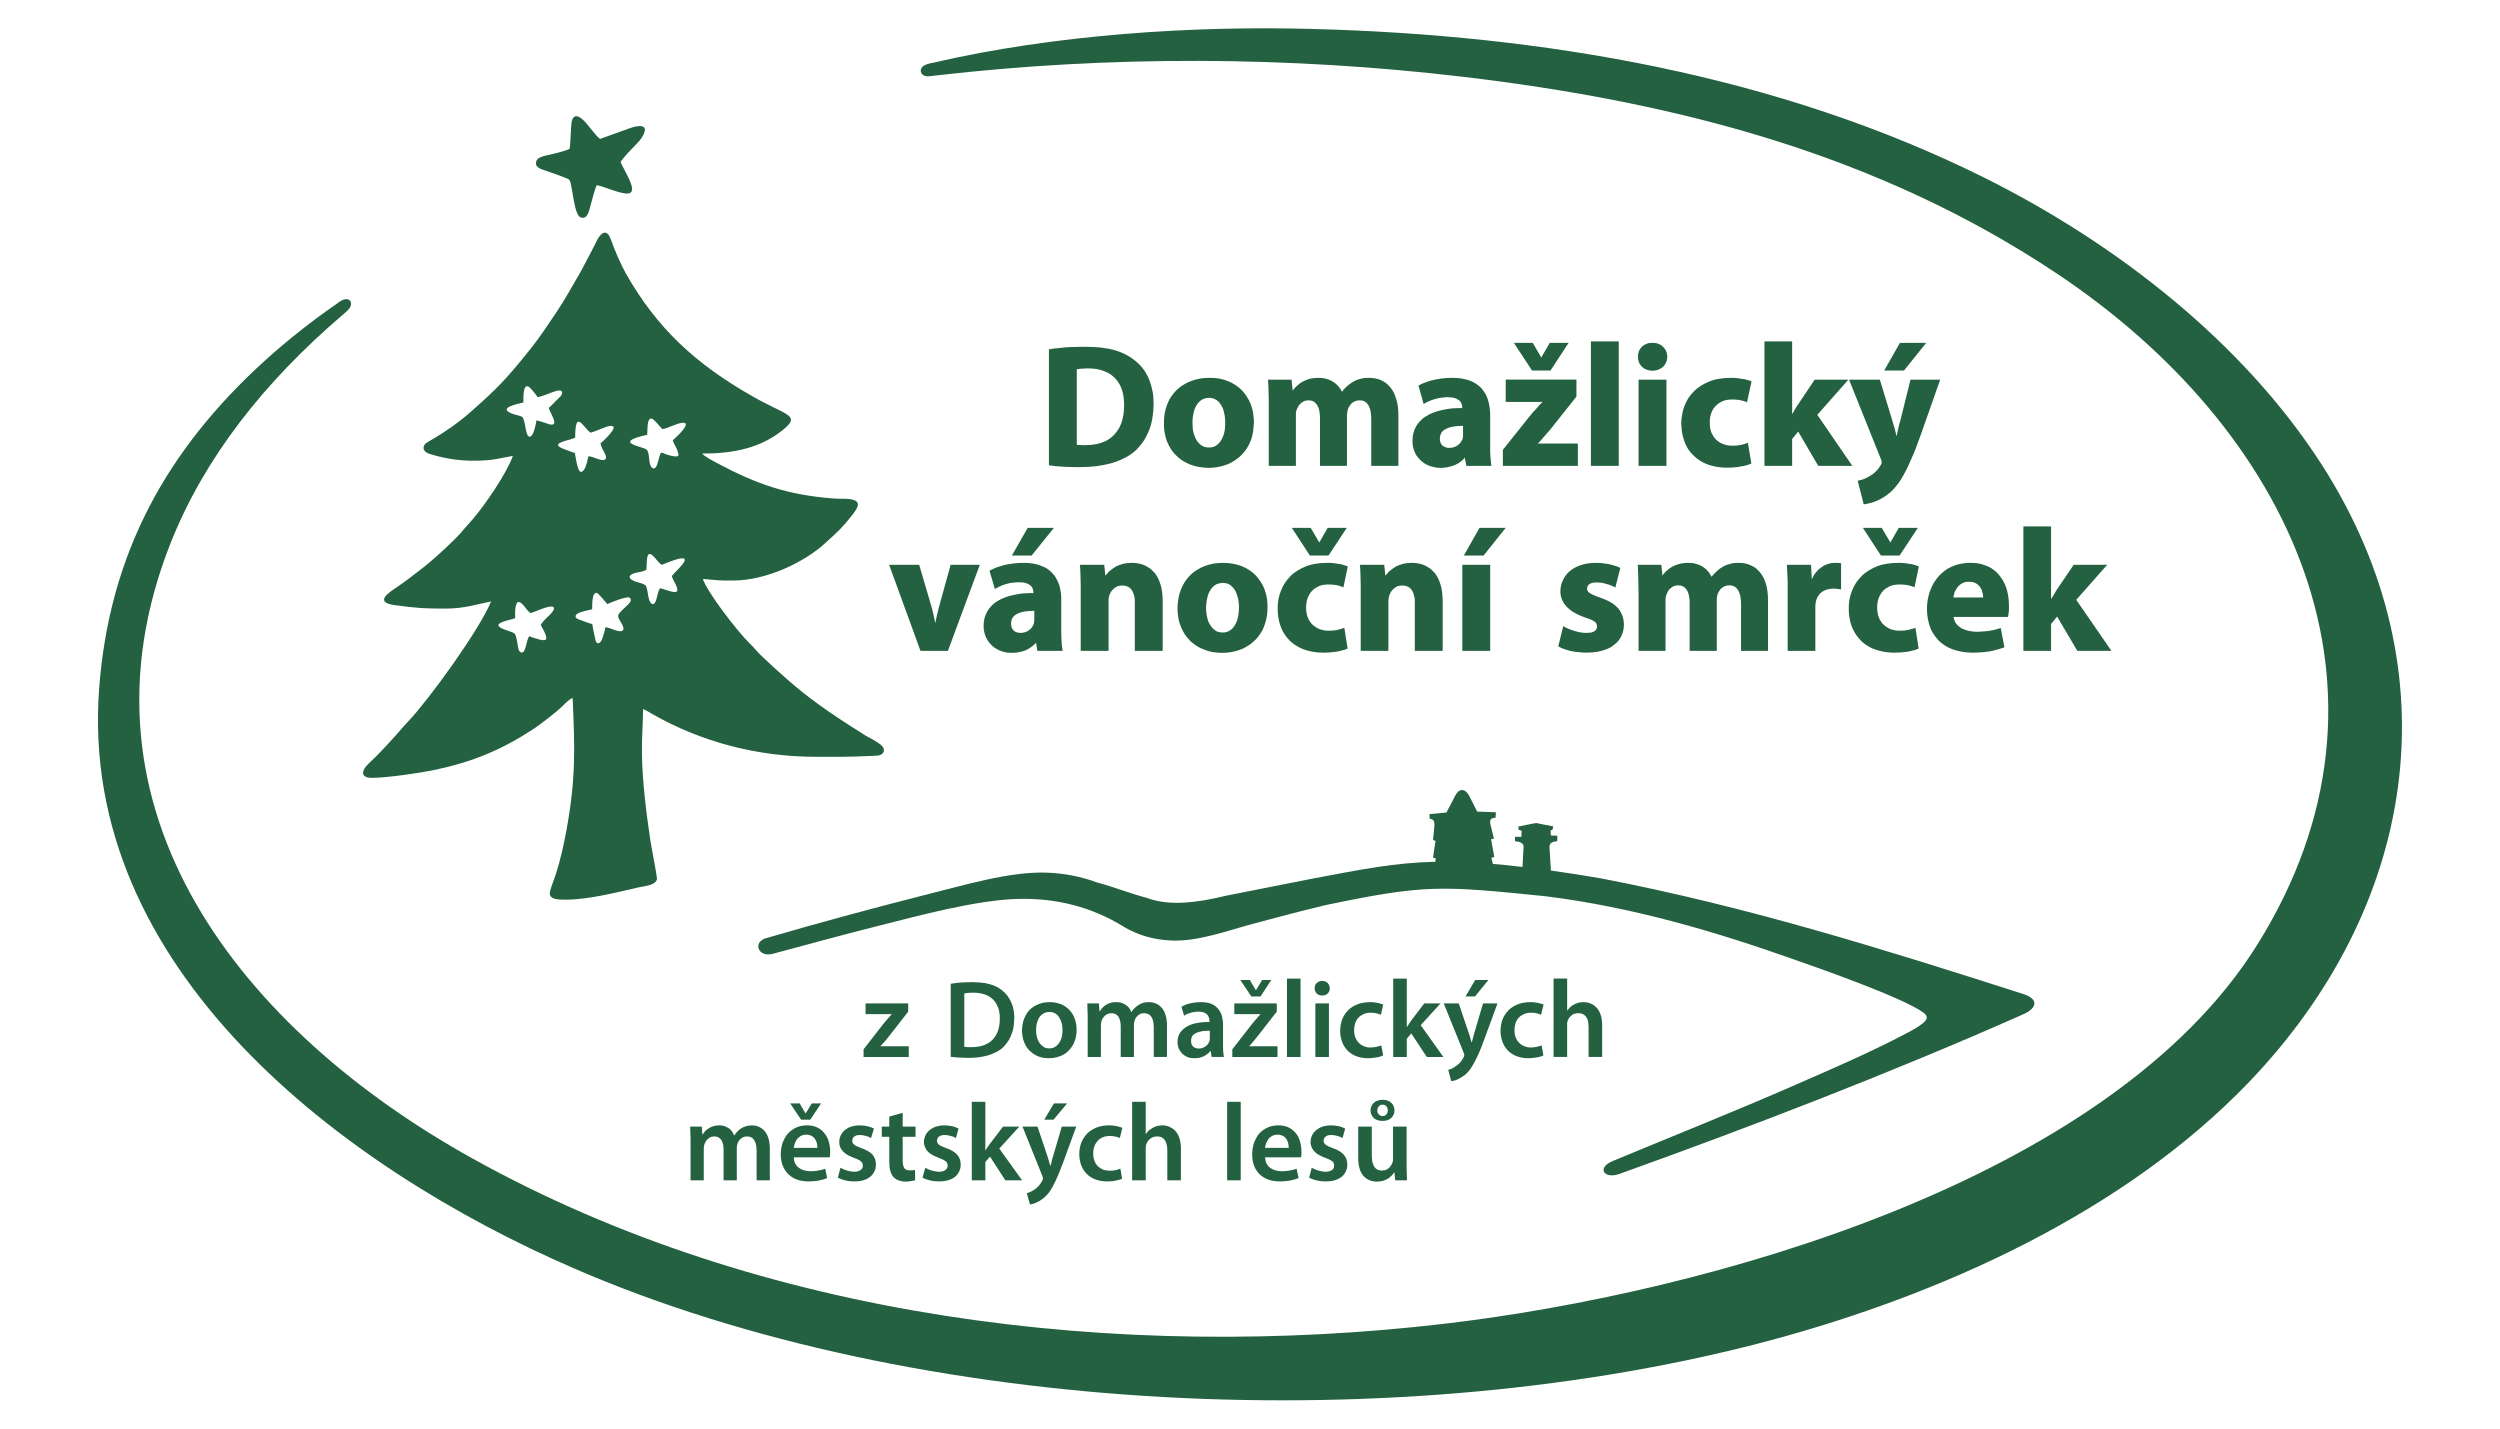 <?xml version="1.0" encoding="UTF-8"?> <!-- Creator: CorelDRAW X8 --> <svg xmlns="http://www.w3.org/2000/svg" xmlns:xlink="http://www.w3.org/1999/xlink" xml:space="preserve" width="140mm" height="80mm" version="1.1" style="shape-rendering:geometricPrecision; text-rendering:geometricPrecision; image-rendering:optimizeQuality; fill-rule:evenodd; clip-rule:evenodd" viewBox="0 0 14000 8000"> <defs> <style type="text/css"> <![CDATA[ .fil1 {fill:#236140} .fil0 {fill:#236140;fill-rule:nonzero} ]]> </style> </defs> <g id="Vrstva_x0020_1">  <g id="_2894938720640"> <path class="fil0" d="M6340 6610l76 0 0 -181c0,-4 1,-8 1,-12 0,-3 1,-7 3,-10 2,-8 7,-15 12,-22 6,-6 12,-11 20,-15 8,-4 17,-6 27,-6 14,0 25,3 34,10 8,7 14,16 18,27 4,12 6,25 6,40l0 169 76 0 0 -177c0,-24 -3,-45 -9,-62 -6,-16 -14,-30 -24,-40 -10,-10 -22,-17 -34,-22 -12,-5 -25,-7 -38,-7 -10,0 -19,1 -28,4 -9,2 -17,5 -25,10 -7,4 -14,9 -21,14 -6,6 -12,13 -16,20l-2 0 0 -180 -76 0 0 440zm-66 -66c-8,4 -16,6 -26,9 -10,2 -21,3 -34,3 -13,0 -25,-2 -37,-6 -11,-5 -20,-11 -29,-19 -8,-8 -15,-19 -19,-31 -5,-12 -7,-25 -7,-41 0,-14 2,-27 6,-38 4,-12 10,-22 18,-31 8,-9 17,-16 29,-21 11,-5 24,-7 39,-8 13,1 25,2 34,4 9,2 17,5 23,8l14 -57c-6,-3 -13,-5 -21,-7 -8,-2 -16,-4 -25,-5 -9,-1 -18,-2 -28,-2 -26,0 -50,4 -70,12 -21,9 -39,20 -53,34 -14,15 -25,32 -33,51 -7,20 -11,41 -11,63 0,24 4,45 11,64 7,18 18,35 31,48 14,14 30,24 49,31 19,7 40,11 64,11 13,0 24,-1 35,-2 11,-2 21,-4 29,-6 9,-2 16,-5 21,-7l-10 -57zm-372 -365l-54 91 52 0 76 -91 -74 0zm-176 130l111 276c1,3 2,6 3,9 0,2 0,4 0,5 0,2 0,4 -1,7 0,2 -1,4 -3,7 -5,10 -12,20 -19,28 -8,8 -15,15 -23,20 -8,5 -15,10 -23,13 -7,4 -14,6 -21,8l18 63c6,-1 13,-2 22,-5 8,-3 17,-7 27,-12 10,-6 20,-13 30,-21 9,-8 17,-17 26,-27 8,-11 16,-24 24,-39 8,-15 17,-33 26,-54 9,-21 18,-45 29,-73l75 -205 -81 0 -47 160c-2,7 -4,13 -6,20 -2,7 -4,14 -5,21 -2,6 -3,12 -5,18l-2 0c-1,-6 -3,-12 -5,-18 -2,-7 -4,-14 -6,-21 -2,-6 -4,-13 -6,-19l-54 -161 -84 0zm-208 -139l-76 0 0 440 76 0 0 -103 26 -30 86 133 94 0 -128 -178 112 -123 -91 0 -74 97c-4,5 -8,11 -12,17 -4,6 -8,12 -11,18l-2 0 0 -271zm-352 425c11,6 25,11 41,15 15,4 32,6 51,6 26,0 49,-4 67,-12 18,-8 32,-19 41,-34 9,-14 14,-30 14,-48 0,-23 -7,-41 -20,-56 -13,-14 -33,-27 -60,-36 -13,-5 -23,-9 -31,-13 -8,-4 -13,-8 -17,-13 -3,-4 -5,-10 -5,-16 0,-6 2,-12 5,-17 3,-4 8,-8 14,-11 7,-3 14,-4 23,-4 9,0 18,1 26,3 8,2 15,4 22,6 6,3 12,6 16,8l15 -53c-9,-5 -20,-9 -34,-13 -14,-3 -29,-5 -46,-5 -18,0 -33,3 -47,7 -14,5 -26,12 -36,20 -10,9 -18,19 -23,30 -5,11 -8,24 -8,37 0,12 3,23 9,34 5,11 14,21 26,30 13,9 29,17 48,24 12,4 22,9 29,13 8,4 13,8 16,13 3,5 5,11 5,18 0,6 -2,12 -6,17 -3,5 -8,9 -15,12 -7,3 -17,5 -28,5 -9,0 -18,-2 -28,-4 -10,-2 -19,-5 -27,-8 -9,-3 -16,-7 -21,-11l-16 56zm-186 -342l0 56 -42 0 0 57 42 0 0 141c0,20 2,37 6,51 4,14 10,25 18,34 8,8 17,14 28,18 11,4 24,7 38,7 12,0 22,-1 32,-3 10,-1 17,-3 23,-5l-1 -58c-5,1 -9,2 -13,3 -5,0 -10,0 -17,0 -10,0 -17,-2 -23,-6 -6,-4 -10,-10 -12,-18 -3,-9 -4,-19 -4,-31l0 -133 72 0 0 -57 -72 0 0 -77 -75 21zm-288 342c11,6 24,11 40,15 16,4 33,6 51,6 27,0 49,-4 67,-12 18,-8 32,-19 41,-34 10,-14 14,-30 14,-48 0,-23 -6,-41 -19,-56 -13,-14 -34,-27 -61,-36 -13,-5 -23,-9 -31,-13 -7,-4 -13,-8 -16,-13 -4,-4 -6,-10 -5,-16 0,-6 1,-12 4,-17 4,-4 8,-8 15,-11 6,-3 14,-4 23,-4 9,0 17,1 25,3 8,2 16,4 22,6 7,3 12,6 16,8l16 -53c-9,-5 -21,-9 -35,-13 -14,-3 -29,-5 -46,-5 -17,0 -33,3 -47,7 -14,5 -26,12 -36,20 -10,9 -17,19 -22,30 -6,11 -8,24 -8,37 0,12 2,23 8,34 6,11 15,21 27,30 12,9 28,17 47,24 13,4 22,9 30,13 7,4 12,8 15,13 3,5 5,11 5,18 0,6 -2,12 -5,17 -4,5 -9,9 -16,12 -7,3 -16,5 -27,5 -9,0 -19,-2 -29,-4 -9,-2 -18,-5 -27,-8 -8,-3 -15,-7 -21,-11l-15 56zm-154 -325l60 -91 -52 0 -34 56 -1 0 -33 -56 -53 0 61 91 52 0zm-93 158c1,-8 3,-16 6,-25 3,-8 7,-16 12,-24 6,-7 13,-13 22,-18 8,-4 18,-7 30,-7 12,0 23,3 31,8 8,4 15,11 19,18 5,8 8,16 10,24 2,9 2,16 2,24l-132 0zm201 53c1,-4 2,-8 2,-14 1,-5 1,-11 1,-18 0,-14 -1,-27 -4,-41 -3,-14 -7,-27 -14,-40 -6,-12 -14,-23 -24,-33 -10,-10 -22,-18 -37,-24 -14,-6 -31,-9 -51,-9 -19,0 -37,3 -52,9 -16,6 -29,14 -41,24 -12,10 -22,22 -30,36 -8,14 -14,28 -18,44 -4,16 -6,32 -6,49 0,31 6,58 19,80 12,23 30,41 53,53 23,13 51,19 83,19 22,0 42,-2 59,-5 18,-4 33,-8 46,-14l-11 -52c-8,3 -16,5 -24,7 -9,2 -17,4 -27,5 -10,1 -21,2 -32,2 -13,0 -24,-2 -35,-5 -11,-3 -21,-8 -29,-14 -9,-6 -15,-14 -21,-24 -5,-10 -7,-22 -8,-35l201 0zm-779 129l74 0 0 -178c0,-4 1,-9 1,-13 1,-4 2,-8 3,-12 3,-7 6,-14 11,-21 5,-6 12,-11 19,-16 7,-4 16,-6 25,-6 12,0 21,3 29,9 8,6 14,15 17,25 4,11 6,23 6,38l0 174 74 0 0 -181c0,-4 0,-8 1,-13 1,-4 2,-8 3,-12 3,-7 6,-14 11,-20 5,-6 12,-11 19,-15 7,-3 14,-5 23,-5 12,0 22,3 30,9 8,7 14,16 18,28 4,12 6,26 6,43l0 166 74 0 0 -177c0,-24 -3,-45 -9,-62 -5,-16 -13,-30 -23,-40 -9,-10 -20,-17 -32,-22 -11,-5 -24,-7 -36,-7 -13,0 -24,2 -34,5 -10,3 -19,7 -28,13 -7,4 -13,10 -19,16 -7,6 -12,13 -17,22l-2 0c-4,-11 -10,-21 -18,-30 -8,-8 -18,-14 -29,-19 -11,-5 -23,-7 -36,-7 -13,0 -24,2 -34,5 -10,3 -19,7 -26,12 -8,5 -14,11 -20,16 -5,6 -9,12 -13,18l-2 0 -3 -44 -65 0c0,13 1,27 1,41 1,15 1,31 1,49l0 211zm3875 -360c-6,0 -11,-1 -15,-5 -5,-3 -8,-7 -11,-11 -2,-5 -3,-10 -3,-15 0,-6 1,-11 3,-16 3,-5 6,-9 10,-12 4,-3 9,-5 15,-5 7,0 12,1 17,4 4,3 8,7 10,12 2,5 4,10 4,16 0,6 -2,11 -4,16 -2,5 -6,9 -10,12 -4,3 -10,4 -16,4zm1 27c13,0 24,-2 34,-7 10,-5 18,-12 23,-21 6,-9 9,-19 9,-30 0,-12 -3,-22 -8,-31 -5,-9 -13,-16 -23,-21 -9,-6 -21,-8 -35,-8 -14,0 -27,3 -37,8 -10,5 -17,12 -23,22 -5,9 -8,19 -8,30 0,11 3,21 9,30 5,9 13,16 23,21 10,5 22,7 36,7zm134 32l-76 0 0 182c0,4 -1,8 -1,12 -1,4 -2,8 -4,11 -2,7 -6,13 -11,19 -5,7 -12,12 -19,16 -8,4 -17,6 -28,6 -13,0 -24,-4 -32,-10 -8,-7 -14,-16 -18,-29 -4,-12 -6,-27 -6,-43l0 -164 -76 0 0 177c0,24 3,45 9,62 5,16 13,30 23,40 10,10 21,17 33,22 13,5 26,7 39,7 14,0 26,-2 37,-5 10,-4 20,-8 28,-13 7,-6 14,-11 20,-17 5,-6 9,-12 13,-17l1 0 4 45 66 0c0,-12 -1,-26 -1,-41 -1,-15 -1,-31 -1,-49l0 -211zm-546 286c11,6 25,11 40,15 16,4 33,6 52,6 26,0 49,-4 67,-12 18,-8 32,-19 41,-34 9,-14 14,-30 14,-48 0,-23 -7,-41 -20,-56 -13,-14 -33,-27 -60,-36 -13,-5 -23,-9 -31,-13 -8,-4 -13,-8 -17,-13 -3,-4 -5,-10 -5,-16 0,-6 2,-12 5,-17 3,-4 8,-8 14,-11 6,-3 14,-4 23,-4 9,0 17,1 26,3 8,2 15,4 22,6 6,3 11,6 16,8l15 -53c-9,-5 -20,-9 -34,-13 -14,-3 -29,-5 -46,-5 -18,0 -33,3 -47,7 -14,5 -26,12 -36,20 -10,9 -18,19 -23,30 -5,11 -8,24 -8,37 0,12 3,23 9,34 5,11 14,21 26,30 13,9 28,17 48,24 12,4 22,9 29,13 7,4 13,8 16,13 3,5 4,11 4,18 0,6 -1,12 -5,17 -3,5 -8,9 -16,12 -7,3 -16,5 -27,5 -9,0 -19,-2 -28,-4 -10,-2 -19,-5 -27,-8 -9,-3 -16,-7 -22,-11l-15 56zm-247 -167c1,-8 3,-16 6,-25 3,-8 7,-16 13,-24 5,-7 13,-13 21,-18 8,-4 19,-7 30,-7 13,0 23,3 32,8 8,4 14,11 19,18 4,8 8,16 9,24 2,9 3,16 3,24l-133 0zm202 53c1,-4 1,-8 2,-14 0,-5 0,-11 0,-18 0,-14 -1,-27 -4,-41 -3,-14 -7,-27 -13,-40 -6,-12 -14,-23 -25,-33 -10,-10 -22,-18 -36,-24 -15,-6 -32,-9 -51,-9 -20,0 -37,3 -53,9 -15,6 -29,14 -41,24 -12,10 -22,22 -29,36 -8,14 -14,28 -18,44 -4,16 -6,32 -6,49 0,31 6,58 18,80 12,23 30,41 53,53 23,13 51,19 84,19 21,0 41,-2 59,-5 17,-4 33,-8 46,-14l-11 -52c-8,3 -16,5 -25,7 -8,2 -17,4 -27,5 -9,1 -20,2 -32,2 -12,0 -24,-2 -35,-5 -11,-3 -20,-8 -29,-14 -8,-6 -15,-14 -20,-24 -5,-10 -8,-22 -9,-35l202 0zm-414 129l76 0 0 -440 -76 0 0 440zm1828 -691l76 0 0 -180c0,-4 0,-8 0,-12 1,-4 2,-7 3,-11 3,-8 7,-15 12,-21 6,-6 13,-12 20,-16 8,-3 17,-5 27,-5 14,0 25,3 34,10 8,6 15,16 19,27 3,12 5,25 5,39l0 169 76 0 0 -177c0,-24 -3,-44 -9,-61 -6,-17 -14,-30 -24,-40 -10,-10 -21,-18 -34,-22 -12,-5 -25,-7 -38,-7 -9,0 -19,1 -27,3 -9,3 -18,6 -25,10 -8,4 -15,9 -22,15 -6,6 -11,12 -16,19l-1 0 0 -179 -76 0 0 439zm-67 -65c-7,3 -16,6 -26,8 -10,2 -21,4 -34,4 -13,0 -25,-2 -36,-7 -11,-4 -21,-10 -29,-19 -9,-8 -15,-18 -20,-30 -5,-12 -7,-26 -7,-41 0,-14 2,-27 6,-39 4,-12 10,-22 18,-31 8,-9 18,-15 29,-20 12,-5 24,-8 39,-8 14,0 25,1 34,4 10,2 17,5 23,8l14 -58c-6,-2 -13,-4 -21,-6 -7,-3 -16,-4 -25,-5 -9,-2 -18,-2 -27,-2 -27,0 -51,4 -71,12 -21,8 -38,19 -53,34 -14,14 -25,31 -33,51 -7,19 -11,40 -11,63 0,23 4,44 11,63 7,19 18,35 31,49 14,13 30,24 49,31 19,7 41,11 64,11 13,0 25,-1 36,-3 10,-1 20,-3 29,-5 8,-3 15,-5 20,-8l-10 -56zm-372 -366l-54 92 53 0 75 -92 -74 0zm-176 131l111 275c2,4 3,7 3,9 1,3 1,5 1,6 0,2 -1,4 -1,6 -1,2 -2,5 -4,8 -5,10 -11,19 -19,28 -7,8 -15,14 -23,19 -7,6 -15,10 -22,14 -8,3 -15,6 -21,7l17 64c6,-1 14,-3 22,-5 9,-3 18,-7 28,-13 9,-5 19,-12 30,-20 8,-8 17,-17 25,-28 8,-11 16,-23 24,-39 9,-15 17,-33 26,-53 9,-21 19,-46 29,-74l75 -204 -81 0 -47 160c-2,6 -4,13 -6,20 -1,7 -3,14 -5,20 -2,7 -3,13 -5,18l-1 0c-2,-5 -4,-11 -6,-18 -1,-6 -3,-13 -5,-20 -3,-7 -5,-13 -7,-20l-54 -160 -84 0zm-207 -139l-76 0 0 439 76 0 0 -102 25 -30 87 132 93 0 -127 -178 111 -122 -91 0 -74 97c-3,5 -7,11 -11,17 -4,6 -8,12 -12,18l-1 0 0 -271zm-143 374c-7,3 -16,6 -26,8 -10,2 -21,4 -34,4 -13,0 -25,-2 -36,-7 -11,-4 -21,-10 -29,-19 -9,-8 -15,-18 -20,-30 -5,-12 -7,-26 -7,-41 0,-14 2,-27 6,-39 4,-12 10,-22 18,-31 8,-9 18,-15 29,-20 12,-5 25,-8 39,-8 14,0 25,1 34,4 10,2 17,5 24,8l13 -58c-6,-2 -13,-4 -20,-6 -8,-3 -17,-4 -26,-5 -9,-2 -18,-2 -27,-2 -27,0 -50,4 -71,12 -21,8 -38,19 -53,34 -14,14 -25,31 -33,51 -7,19 -11,40 -11,63 0,23 4,44 11,63 7,19 18,35 31,49 14,13 30,24 49,31 19,7 41,11 64,11 13,0 25,-1 36,-3 10,-1 20,-3 29,-5 8,-3 15,-5 21,-8l-11 -56zm-331 -361c-8,0 -16,2 -22,6 -6,3 -11,8 -15,14 -3,7 -5,14 -5,21 0,8 2,15 5,21 3,6 8,11 15,15 6,3 13,5 22,5 9,0 16,-2 23,-5 6,-4 11,-9 15,-15 3,-6 5,-13 5,-21 0,-7 -2,-14 -6,-21 -3,-6 -8,-11 -14,-14 -6,-4 -14,-6 -23,-6zm38 426l0 -300 -76 0 0 300 76 0zm-235 0l76 0 0 -439 -76 0 0 439zm-148 -339l60 -92 -51 0 -34 56 -2 0 -33 -56 -53 0 61 92 52 0zm-158 339l253 0 0 -60 -158 0 0 -1c8,-8 15,-17 22,-25 8,-9 15,-18 22,-27l110 -141 0 -46 -238 0 0 60 146 0 0 1c-8,9 -15,17 -22,25 -7,8 -15,17 -22,26l-113 145 0 43zm-126 -105c0,3 0,5 -1,8 0,3 0,6 -1,8 -3,8 -7,15 -12,21 -6,6 -12,11 -21,15 -8,4 -17,6 -27,6 -8,0 -16,-2 -22,-5 -7,-3 -12,-8 -16,-14 -3,-6 -5,-14 -5,-24 0,-12 3,-21 8,-29 6,-7 14,-13 24,-17 10,-4 21,-7 33,-9 13,-1 26,-2 40,-2l0 42zm74 -75c0,-17 -2,-33 -6,-48 -4,-15 -11,-29 -20,-40 -10,-12 -22,-22 -38,-29 -16,-7 -36,-10 -60,-10 -16,0 -31,1 -45,4 -14,2 -26,5 -37,9 -11,4 -20,9 -27,13l15 50c7,-5 14,-9 23,-12 9,-3 18,-6 28,-8 10,-1 20,-3 30,-3 13,1 23,2 32,6 8,3 14,8 18,13 4,6 7,11 9,17 1,6 2,12 2,17l0 5c-37,0 -69,4 -96,12 -27,9 -47,22 -61,39 -15,16 -22,38 -22,63 0,11 2,22 6,33 5,11 11,20 19,29 8,8 18,15 29,20 12,5 26,7 41,7 13,0 25,-1 36,-5 12,-3 22,-8 30,-14 9,-6 17,-13 23,-21l2 0 5 33 69 0c-2,-9 -3,-20 -4,-32 -1,-13 -1,-26 -1,-40l0 -108zm-758 180l74 0 0 -178c0,-4 1,-8 1,-12 1,-5 2,-9 3,-13 2,-7 6,-14 11,-20 5,-6 11,-12 19,-16 7,-4 16,-6 25,-6 12,0 21,3 29,9 8,6 14,14 17,25 4,11 6,23 6,37l0 174 74 0 0 -180c0,-4 0,-9 1,-13 1,-5 2,-9 3,-12 2,-8 6,-14 11,-20 5,-6 11,-11 18,-15 7,-4 15,-5 24,-5 12,0 22,3 30,9 8,6 14,15 18,27 4,12 6,26 6,43l0 166 74 0 0 -177c0,-24 -3,-44 -9,-61 -5,-17 -13,-30 -23,-40 -9,-10 -20,-18 -32,-22 -12,-5 -24,-7 -36,-7 -13,0 -24,1 -34,4 -10,3 -20,8 -28,14 -7,4 -13,9 -19,15 -7,7 -12,14 -18,22l-1 0c-4,-11 -10,-21 -18,-29 -8,-8 -18,-15 -29,-19 -11,-5 -23,-7 -36,-7 -13,0 -24,1 -34,4 -10,3 -19,8 -26,12 -8,6 -14,11 -20,17 -5,6 -9,12 -13,18l-2 0 -3 -44 -65 0c0,12 1,26 1,41 1,15 1,31 1,48l0 211zm-214 -252c13,0 24,3 34,9 9,6 16,14 22,24 6,10 10,21 13,32 3,12 4,24 4,36 0,21 -3,39 -9,54 -6,15 -15,27 -26,36 -11,9 -24,13 -38,13 -12,0 -22,-2 -31,-7 -9,-6 -17,-13 -24,-22 -6,-9 -11,-20 -15,-32 -3,-13 -5,-26 -5,-41 0,-12 1,-25 4,-37 3,-12 7,-23 13,-33 6,-10 14,-17 24,-23 9,-6 21,-9 34,-9zm2 -55c-23,0 -44,3 -62,11 -19,7 -36,18 -50,31 -14,14 -24,31 -32,51 -8,19 -11,41 -12,66 1,24 4,46 12,65 8,20 18,36 32,49 14,13 30,24 48,31 18,7 38,10 59,10 16,0 31,-2 46,-6 15,-4 29,-10 42,-18 13,-8 24,-19 34,-32 10,-12 18,-27 24,-45 6,-17 9,-37 9,-59 0,-23 -4,-44 -11,-63 -7,-18 -17,-35 -30,-48 -14,-14 -29,-25 -48,-32 -18,-7 -38,-11 -61,-11zm-479 -48c5,-2 12,-3 21,-4 8,0 18,-1 31,-1 31,0 58,6 80,17 22,12 39,28 50,50 12,21 17,47 17,78 0,35 -6,65 -19,88 -12,24 -30,42 -54,54 -23,12 -51,18 -84,18 -8,0 -16,0 -23,0 -8,-1 -14,-1 -19,-2l0 -298zm-76 354c12,2 27,3 44,4 17,1 36,2 58,2 27,0 52,-2 76,-7 23,-4 44,-10 63,-19 19,-8 36,-18 50,-31 13,-12 24,-26 34,-42 10,-17 17,-35 23,-55 5,-21 7,-44 8,-69 0,-23 -3,-44 -8,-63 -6,-19 -13,-36 -23,-51 -10,-15 -21,-28 -35,-39 -13,-11 -27,-20 -44,-27 -16,-7 -35,-12 -55,-16 -21,-3 -44,-5 -70,-5 -23,0 -45,1 -65,2 -20,2 -39,4 -56,7l0 409zm-488 1l253 0 0 -60 -158 0 0 -1c8,-8 15,-17 23,-25 7,-9 14,-18 22,-27l110 -141 0 -46 -239 0 0 60 146 0 0 1c-8,9 -15,17 -22,25 -7,8 -14,17 -22,26l-113 145 0 43z"></path> <path class="fil0" d="M5908 2610c-12,-1 -22,-3 -31,-4l-3 0 0 -4 0 -643 0 -3 3 0c14,-3 29,-5 44,-6 16,-2 32,-3 48,-5 17,-1 35,-2 53,-2 18,-1 37,-1 55,-1 21,0 41,1 59,2 19,1 36,3 53,6l0 0c16,2 32,5 46,9l0 0c15,4 29,9 42,14 13,5 25,11 37,18 12,6 23,14 34,22l0 0c11,8 22,18 32,28 10,10 19,21 28,33 8,12 15,25 22,39 6,14 12,29 16,44l0 0c5,16 8,33 11,50 2,17 3,36 3,55l0 0c0,21 -1,42 -4,60 -2,19 -5,37 -10,54l0 0c-5,17 -10,33 -17,47 -6,15 -14,29 -22,42l0 0c-8,13 -17,25 -27,36 -9,11 -19,21 -30,30l0 0c-18,14 -37,27 -59,37 -22,11 -46,20 -71,27 -26,7 -54,12 -83,16 -29,3 -59,5 -92,5l0 0c-19,0 -37,0 -53,-1 -17,0 -32,-1 -46,-2 -13,-1 -26,-2 -38,-3zm130 -543c-3,0 -6,1 -8,1l0 422c2,1 5,1 7,2 4,0 8,0 13,0 8,1 18,1 27,1l0 0c23,0 43,-2 63,-6 19,-4 37,-10 53,-18l0 0c16,-8 30,-18 43,-31 12,-12 23,-27 32,-43l0 0c9,-17 16,-36 20,-57 5,-21 7,-45 7,-71 0,-22 -2,-43 -6,-62 -4,-18 -10,-35 -18,-50 -8,-15 -18,-29 -30,-40 -11,-11 -24,-21 -40,-29 -15,-7 -31,-13 -49,-17 -18,-4 -38,-6 -59,-6 -8,0 -15,0 -22,1l0 0c-7,0 -13,0 -19,1 -5,0 -10,1 -14,2l0 0zm682 53c17,-3 36,-4 55,-4l0 0c18,0 36,1 53,4 17,3 33,8 48,14l0 0c15,6 29,13 42,22 13,8 25,18 36,29 11,11 20,23 28,36 9,13 16,27 22,42l0 0c6,15 10,31 13,47 3,17 4,34 5,52l0 0c-1,18 -2,35 -4,50 -2,16 -6,31 -10,45l0 0c-5,14 -11,27 -17,39 -6,12 -14,23 -22,33l0 0c-8,10 -17,20 -26,28 -10,9 -20,16 -31,23l0 0c-10,7 -22,13 -33,18 -12,5 -24,9 -36,12 -25,7 -50,10 -76,10l0 0c-18,0 -35,-2 -51,-5 -16,-2 -32,-7 -47,-12 -15,-6 -29,-13 -43,-21 -13,-8 -25,-17 -36,-28 -12,-11 -22,-23 -31,-36 -8,-13 -16,-27 -22,-42l0 0c-7,-16 -11,-32 -14,-49 -4,-18 -5,-36 -5,-56l0 0c0,-19 1,-38 4,-55 3,-18 8,-35 14,-50 6,-16 13,-31 22,-44 9,-13 19,-26 30,-37 12,-11 24,-21 38,-29 13,-9 28,-16 44,-22l0 0c15,-6 32,-11 50,-14zm73 111c-7,-2 -14,-3 -22,-3l0 0c-8,0 -16,1 -23,3l0 0c-8,2 -14,5 -20,9 -6,4 -11,9 -16,14l0 0c-5,5 -9,11 -13,18l0 0c-4,6 -7,13 -10,21 -2,7 -4,15 -6,23 -2,9 -3,17 -4,25 -1,9 -1,18 -1,26 0,14 1,27 2,39 2,12 5,23 9,33 3,11 8,20 13,28l0 0c5,8 11,15 18,21l0 0c7,6 15,11 23,14 9,3 18,4 28,4 9,0 18,-1 26,-4 7,-3 15,-7 21,-13 7,-5 13,-12 18,-20 6,-8 10,-18 14,-28 4,-10 7,-22 9,-34 1,-12 2,-26 2,-40 0,-9 0,-17 -1,-26 -1,-8 -2,-17 -4,-25 -2,-8 -4,-16 -6,-24 -3,-7 -6,-14 -10,-21l0 0c-4,-6 -8,-12 -12,-17 -5,-6 -10,-10 -16,-14l0 0c-6,-4 -12,-7 -19,-9zm460 378l-144 0 -4 0 0 -4 0 -323c0,-15 0,-30 0,-43 0,-14 -1,-27 -1,-39 0,-13 -1,-25 -1,-37 -1,-11 -1,-22 -2,-33l0 -4 4 0 125 0 3 0 0 4 6 57c2,-2 4,-4 6,-7 3,-4 7,-8 11,-13l0 0c4,-4 9,-8 14,-12l0 0c5,-5 10,-9 16,-12l0 -1c6,-3 13,-7 20,-10l0 0c6,-3 14,-6 22,-9l0 0c8,-2 17,-4 26,-5 9,-1 19,-2 29,-2l0 0c11,0 21,1 30,2 10,2 19,5 28,8l0 0c9,3 17,7 24,12l0 0c8,5 15,10 22,17l0 0c6,6 12,13 17,20 4,6 8,12 11,19 3,-4 7,-9 11,-14 5,-5 10,-10 15,-15l0 0c6,-5 11,-10 17,-14 5,-4 11,-8 16,-11l0 0c7,-4 14,-8 21,-11 7,-3 15,-5 22,-7 8,-2 16,-4 24,-5 8,-1 17,-1 26,-1 11,0 23,1 34,3 10,2 21,5 31,9 10,5 19,10 28,16 8,7 17,14 24,23l0 0c7,8 14,18 20,29 5,11 10,23 14,36l0 0c5,14 8,28 10,43 2,16 3,33 3,51l0 0 0 279 0 4 -4 0 -144 0 -4 0 0 -4 0 -258 0 0c0,-17 -1,-32 -4,-45 -2,-13 -7,-24 -12,-33l0 0c-6,-9 -12,-16 -20,-20 -9,-5 -18,-7 -30,-7l0 0c-5,0 -10,1 -15,2 -5,1 -9,2 -14,5l0 0c-4,2 -8,4 -11,7 -4,3 -7,6 -10,10 -3,4 -6,8 -8,12 -3,4 -5,8 -6,13l0 0c-1,2 -2,5 -3,8 0,3 -1,6 -1,10 -1,3 -1,6 -1,9 -1,4 -1,7 -1,9l0 278 0 4 -4 0 -143 0 -4 0 0 -4 0 -266c0,-10 -1,-19 -2,-28 -1,-8 -3,-16 -5,-24 -3,-7 -6,-13 -9,-19 -4,-5 -8,-10 -12,-14l0 0c-5,-4 -10,-7 -16,-9l0 0c-6,-2 -13,-3 -20,-3l0 0c-6,0 -12,1 -17,2 -5,1 -10,3 -14,6l0 0c-5,2 -9,5 -12,9l0 0c-4,3 -7,6 -10,10l0 0c-3,4 -5,8 -7,12l0 0c-3,4 -4,8 -6,12l0 0c-1,3 -2,6 -3,8 0,3 -1,6 -1,9 -1,3 -1,7 -1,10 0,3 0,5 0,8l0 277 0 4 -4 0zm1096 -19c1,6 2,10 2,15l1 4 -4 0 -133 0 -4 0 0 -3 -8 -43c-7,9 -15,16 -24,23 -10,7 -21,14 -33,19l0 0c-12,5 -25,8 -38,11 -13,3 -27,4 -41,4l0 0c-25,0 -47,-5 -66,-13 -10,-4 -19,-8 -27,-14 -8,-6 -16,-12 -23,-19 -6,-7 -12,-14 -18,-22 -5,-8 -9,-17 -13,-26 -3,-8 -6,-18 -8,-27 -1,-9 -2,-19 -2,-29l0 0c0,-15 1,-30 5,-44 3,-14 8,-26 15,-38l0 0c7,-12 15,-23 25,-32 9,-10 20,-19 33,-26 12,-8 26,-15 41,-20 15,-6 31,-11 48,-14 17,-4 35,-7 55,-9 18,-1 37,-2 56,-2l0 -3 0 0c1,-3 0,-6 0,-9 -1,-4 -2,-7 -3,-10 -1,-3 -2,-7 -4,-10l0 0c-2,-3 -4,-6 -7,-9 -3,-2 -7,-5 -11,-7 -4,-3 -9,-5 -14,-7l0 0c-6,-2 -12,-3 -19,-4 -7,-1 -15,-1 -24,-2l0 0c-8,0 -16,1 -24,2 -8,1 -16,2 -24,3l0 0c-8,2 -16,4 -23,6 -8,2 -15,5 -22,7l0 0c-7,3 -13,6 -20,9 -6,2 -11,6 -16,9l-5 2 -1 -4 -27 -96 -1 -2 3 -2c5,-3 12,-6 19,-10 7,-3 16,-6 25,-9l0 0c9,-4 18,-7 29,-9 10,-3 22,-5 33,-7 12,-3 25,-4 38,-5l0 0c13,-1 27,-2 42,-2l0 0c20,0 38,1 55,4 17,3 32,7 46,12 14,6 26,12 37,20 11,7 21,16 29,26l0 0c8,9 15,20 21,31 6,11 11,23 14,35 4,13 6,26 8,39 2,14 3,27 3,42l0 0 0 165c0,8 0,15 0,22 0,8 0,15 0,22 1,7 1,14 1,21l0 0c1,6 1,12 2,18 0,7 1,12 1,17zm-156 -151c0,-2 0,-4 0,-7l0 -47c-11,0 -22,0 -33,1 -11,1 -22,3 -32,5 -10,2 -19,5 -27,9 -8,4 -15,8 -21,13 -5,6 -10,12 -12,19l0 0c-3,7 -5,15 -5,24 0,6 1,11 2,16 1,5 3,9 5,13l0 0c2,4 5,7 8,10 4,3 7,6 11,7 4,2 9,4 13,5 5,1 10,1 15,1l0 0c6,0 12,0 18,-2 5,-1 10,-3 15,-5 5,-2 10,-5 14,-8 4,-3 8,-7 11,-10 4,-4 7,-8 9,-13l0 0c3,-4 5,-9 7,-13 0,-2 0,-4 1,-6l0 0c0,-2 0,-4 1,-6l0 0c0,-2 0,-4 0,-6zm639 170l-412 0 -4 0 0 -4 0 -84 0 -2 1 -1 149 -187 0 0c5,-5 9,-10 13,-16 5,-5 9,-9 13,-14l12 -13 0 0 12 -14 0 0 7 -8 0 0c5,-5 10,-10 15,-15l-202 0 -4 0 0 -4 0 -117 0 -4 4 0 389 0 3 0 0 4 0 89 0 1 0 1 -143 180 0 0c-7,8 -13,16 -20,23l0 0 -19 22c-6,8 -13,15 -19,22l0 0c-5,6 -10,11 -16,16l221 0 4 0 0 4 0 117 0 4 -4 0zm-51 -684l-97 148 -1 2 -2 0 -100 0 -2 0 -1 -2 -97 -148 -3 -5 7 0 96 0 2 0 1 1 47 81 47 -81 1 -1 2 0 97 0 7 0 -4 5zm280 684l-148 0 -4 0 0 -4 0 -689 0 -4 4 0 148 0 4 0 0 4 0 689 0 4 -4 0zm271 -479l0 475 0 4 -4 0 -148 0 -4 0 0 -4 0 -475 0 -4 4 0 148 0 4 0 0 4zm-101 -208c7,-1 15,-2 23,-2l0 0c8,0 16,1 23,2 7,2 14,5 20,8l0 0c6,3 12,7 16,12 5,5 9,10 13,16l0 0c3,6 6,12 8,19 1,7 2,14 3,21l0 0c-1,7 -1,14 -3,21 -2,6 -4,13 -8,18l0 0c-3,6 -7,11 -12,16 -5,5 -11,9 -17,12l0 0c-6,4 -13,6 -20,8 -8,2 -15,3 -24,3l0 0c-8,0 -16,-1 -23,-3 -7,-2 -14,-4 -20,-8l0 0c-6,-3 -11,-7 -16,-12 -5,-5 -9,-10 -12,-16 -3,-5 -6,-12 -7,-18 -2,-7 -3,-14 -2,-21l0 0c-1,-7 0,-14 2,-21 1,-7 4,-13 7,-19l0 0c4,-6 8,-11 12,-16 5,-5 11,-9 17,-12l0 0c6,-3 13,-6 20,-8zm536 565c6,-2 12,-4 17,-6l4 -1 1 4 18 109 0 3 -3 1c-4,2 -9,4 -15,6 -5,2 -12,3 -19,5 -6,2 -14,3 -21,4 -8,2 -16,3 -24,4 -17,2 -35,3 -54,3l0 0c-26,0 -50,-3 -73,-8 -23,-5 -43,-12 -62,-22l0 0c-19,-10 -36,-22 -51,-37 -15,-14 -28,-30 -38,-48l0 0c-10,-19 -18,-39 -23,-61 -6,-22 -8,-46 -9,-71l0 0c0,-17 2,-35 5,-51 3,-17 7,-33 13,-48 6,-16 14,-30 22,-44 9,-13 20,-26 31,-38l0 0c12,-12 25,-22 39,-31 15,-9 31,-17 48,-24 17,-7 35,-12 55,-15 20,-3 41,-5 63,-5l0 0c7,0 13,0 20,0 7,1 13,1 20,2 7,1 14,2 20,3 7,1 13,2 19,3 7,2 13,3 19,5 5,2 11,4 16,5l3 2 0 3 -24 110 -1 4 -4 -2c-4,-2 -9,-3 -14,-5l0 0c-6,-2 -12,-3 -19,-5l0 0c-6,-1 -13,-2 -22,-3l0 0c-8,0 -16,-1 -26,-1l0 0c-13,0 -24,2 -35,4l0 0c-11,3 -21,7 -31,13l0 0c-9,5 -17,12 -24,19 -8,8 -14,16 -19,26l0 0c-5,10 -8,20 -11,31 -2,12 -4,24 -3,36 0,11 0,21 2,31 2,9 4,18 7,26l0 0c4,8 8,15 12,22 5,6 10,13 15,18 6,5 12,10 19,14 7,4 14,8 21,10l0 0c8,3 16,5 24,7 8,1 17,2 26,2 8,0 17,-1 24,-1 8,-1 15,-2 22,-3 7,-2 14,-3 20,-5zm118 -575l147 0 4 0 0 4 0 403 3 -5 0 0c3,-5 6,-10 9,-14l-1 0c3,-5 6,-10 9,-15 3,-4 6,-9 9,-14l0 0 96 -143 1 -2 2 0 178 0 8 0 -5 7 -168 190 192 280 5 6 -8 0 -181 0 -2 0 -2 -2 -111 -190 -34 41 0 147 0 4 -4 0 -147 0 -4 0 0 -4 0 -689 0 -4 4 0zm646 654l-174 -434 -2 -6 6 0 164 0 2 0 1 3 71 233 0 0 4 15 5 15 0 0 4 16 0 0 4 15 0 0c1,5 2,10 3,15l1 4 2 -5c1,-4 2,-9 3,-14 3,-11 5,-21 7,-31l0 0c2,-8 4,-17 6,-25l2 -4 0 0 58 -234 1 -3 2 0 159 0 5 0 -2 6 -110 312 0 0c-9,23 -17,45 -24,65 -8,21 -16,40 -24,57 -7,17 -14,33 -21,48 -7,14 -14,28 -21,40l0 0c-6,12 -13,23 -19,33 -7,10 -13,20 -20,28 -6,8 -13,16 -19,23 -7,7 -14,14 -20,20l-1 0c-8,7 -17,14 -26,20 -8,6 -17,11 -26,16 -9,4 -17,8 -25,12 -9,3 -17,6 -25,9 -8,2 -15,4 -22,5 -7,2 -14,3 -20,4l-4 0 0 -3 -32 -125 -1 -4 5 -1c4,-1 9,-2 14,-3 5,-2 10,-3 15,-5l0 0c6,-3 11,-5 17,-8l0 0c5,-2 11,-6 16,-9l0 0c6,-3 11,-6 17,-10 5,-4 11,-9 16,-14l0 0c5,-5 10,-11 15,-16 4,-6 8,-12 12,-18l0 0c1,-2 2,-3 3,-5l0 0c1,-1 2,-3 2,-5l1 0c0,-1 1,-3 1,-5l0 0c0,-1 0,-3 0,-4l0 0c0,-1 0,-3 0,-4l0 0c0,-1 0,-3 -1,-5l0 0c0,-2 -1,-4 -2,-6l0 0c-1,-3 -2,-5 -3,-8l0 0zm24 -497l84 -148 1 -1 2 0 137 0 8 0 -5 6 -118 147 -2 2 -1 0 -102 0 -7 0 3 -6zm-5401 1574l-173 -475 -2 -5 6 0 160 0 3 0 0 2 65 221c3,10 5,20 8,29 2,10 5,20 7,30l0 0c2,9 4,18 6,28 2,6 3,12 4,17l3 -17c2,-9 4,-19 6,-28l0 0c2,-10 5,-19 7,-29 3,-10 5,-20 8,-30l0 0 61 -221 1 -2 3 0 155 0 5 0 -2 5 -176 475 -1 2 -3 0 -148 0 -2 0 -1 -2zm794 -17c1,6 1,10 2,15l1 4 -5 0 -133 0 -3 0 -1 -3 -7 -42c-8,8 -16,15 -25,22 -10,7 -21,14 -32,19l0 0c-12,5 -25,9 -38,11 -13,3 -27,4 -41,4l0 0c-25,0 -47,-4 -67,-13 -9,-4 -18,-8 -26,-14 -9,-5 -16,-12 -23,-19 -7,-7 -13,-14 -18,-22 -5,-8 -10,-17 -13,-25 -4,-9 -6,-19 -8,-28 -2,-9 -3,-19 -3,-29l0 0c0,-15 2,-30 5,-44 4,-14 9,-26 16,-38l0 0c6,-12 15,-22 24,-32 10,-10 21,-19 33,-26 13,-8 27,-15 41,-20 15,-6 31,-11 49,-14 17,-4 35,-7 54,-9 18,-1 37,-2 57,-2l0 -3 0 0c0,-3 0,-6 -1,-9 0,-3 -1,-7 -2,-10 -1,-3 -3,-6 -4,-9l0 0c-2,-4 -5,-7 -8,-10 -3,-2 -6,-5 -10,-7 -4,-3 -9,-5 -15,-7l0 0c-5,-2 -11,-3 -18,-4 -8,-1 -16,-1 -25,-1l0 0c-8,0 -16,0 -24,1 -8,1 -16,2 -24,3l0 0c-7,2 -15,4 -23,6 -7,2 -14,5 -21,7l0 0c-7,3 -14,6 -20,9 -6,3 -12,6 -17,9l-4 3 -1 -5 -28 -95 0 -3 2 -2c6,-3 12,-6 20,-9 7,-4 15,-7 24,-10l0 0c9,-3 19,-6 30,-9 10,-3 21,-5 33,-7 12,-2 25,-4 38,-5l0 0c13,-1 27,-2 42,-2l0 0c20,0 38,1 55,4 16,3 32,7 45,13 14,5 27,11 38,19 11,8 20,16 28,26l0 0c9,9 16,20 21,31 6,11 11,23 15,35 3,13 6,26 8,39 2,14 2,27 2,42l0 0 0 165c0,8 0,16 0,22 1,8 1,15 1,22 0,7 0,14 1,21l0 0c0,6 1,12 1,19 1,6 1,11 2,16zm-156 -151c0,-2 0,-4 0,-6l0 -48c-12,0 -23,0 -33,1 -12,1 -23,3 -33,5 -10,2 -19,5 -27,9 -8,4 -14,8 -20,13 -6,6 -10,12 -13,19l0 0c-3,7 -4,15 -4,24 0,6 0,11 2,16 1,5 2,10 5,13l0 0c2,4 5,8 8,10 3,3 7,6 11,8 4,1 8,3 13,4 5,1 10,1 15,1l0 0c6,0 12,0 17,-2 6,-1 11,-2 16,-5 5,-2 9,-5 13,-8 5,-3 9,-6 12,-10 3,-4 7,-8 9,-13l0 0c3,-4 5,-8 6,-13 1,-2 1,-4 1,-6l0 0c1,-2 1,-4 1,-6l0 0c1,-2 1,-4 1,-6zm-122 -370l84 -147 1 -2 2 0 137 0 8 0 -5 6 -119 148 -1 1 -2 0 -102 0 -6 0 3 -6zm534 540l-148 0 -4 0 0 -4 0 -323c0,-15 0,-30 0,-43 0,-14 -1,-27 -1,-39 0,-13 -1,-25 -1,-37 -1,-11 -1,-22 -2,-32l0 -4 4 0 128 0 4 0 0 3 6 58c2,-2 4,-4 6,-7 3,-4 7,-8 11,-13 5,-4 10,-9 15,-13l0 0c5,-4 11,-8 17,-12 6,-4 13,-8 20,-11 7,-3 15,-6 23,-8l0 0c8,-3 17,-5 26,-6 9,-1 19,-2 29,-2l0 0c12,0 24,1 36,3 11,2 22,5 33,9l0 0c10,5 20,10 29,16 10,7 18,14 26,23 8,8 15,18 21,29 6,11 11,23 15,36l0 0c5,13 8,27 10,42 2,16 4,32 4,50l0 0 0 281 0 4 -4 0 -148 0 -4 0 0 -4 0 -263 0 0c0,-10 0,-19 -1,-28l0 0c-2,-9 -3,-17 -6,-25l0 0c-2,-7 -6,-13 -9,-19 -4,-6 -9,-11 -14,-15 -10,-8 -24,-12 -41,-12 -6,0 -12,1 -18,2l0 0c-5,1 -11,3 -15,6l0 0c-5,2 -9,5 -13,9 -4,3 -8,7 -11,11 -3,3 -6,8 -8,12 -2,4 -4,8 -6,13l0 0c-1,2 -2,4 -2,7 -1,3 -2,6 -2,9 -1,3 -1,6 -1,9 0,4 0,7 0,10l0 274 0 4 -4 0zm592 -489c18,-2 36,-4 56,-4l0 0c18,0 36,2 53,5 16,3 32,7 47,13l0 0c16,6 30,13 43,22 13,8 25,18 36,29 10,11 20,23 28,36 9,13 16,27 22,42l0 0c5,15 10,31 13,47 3,17 4,34 4,53l0 0c0,17 -1,34 -3,49 -3,16 -6,31 -11,45l0 0c-4,14 -10,27 -16,39 -7,12 -14,23 -22,33l0 0c-8,11 -17,20 -27,28 -9,9 -19,17 -30,23l0 0c-11,7 -22,13 -33,18 -12,5 -24,9 -36,12 -25,7 -50,10 -76,10l0 0c-18,0 -35,-2 -51,-4 -17,-3 -32,-7 -47,-13 -15,-6 -30,-12 -43,-21 -13,-8 -25,-17 -37,-28 -11,-11 -21,-23 -30,-36 -9,-13 -16,-27 -22,-42l0 0c-7,-16 -12,-32 -15,-49 -3,-18 -5,-36 -5,-56l0 0c0,-19 2,-38 5,-55 3,-18 8,-34 14,-50 6,-16 13,-30 22,-44 9,-13 19,-26 30,-37 11,-11 24,-21 37,-29 14,-9 29,-16 44,-22l0 0c16,-6 33,-11 50,-14zm74 111c-7,-1 -14,-2 -22,-3l0 0c-9,0 -17,2 -24,4l0 0c-7,1 -13,4 -19,8 -6,4 -12,9 -16,14l0 0c-5,5 -9,11 -13,18l0 0c-4,6 -7,13 -10,21 -2,7 -5,15 -6,23 -2,9 -4,17 -4,26 -1,8 -2,17 -2,25 0,14 1,27 3,39 2,12 5,23 8,34 4,10 8,19 14,27l0 0c5,8 11,15 18,21l0 0c7,6 14,11 23,14 8,3 18,4 28,4 9,0 18,-1 25,-4 8,-3 15,-7 22,-13 7,-5 13,-12 18,-20 5,-8 10,-18 14,-28 4,-10 6,-22 8,-34 2,-12 3,-25 3,-40 0,-8 0,-17 -1,-26 -1,-8 -2,-17 -4,-25 -2,-8 -4,-16 -7,-24 -2,-7 -6,-14 -9,-21l0 0c-4,-6 -8,-12 -13,-17 -4,-5 -10,-10 -15,-14l0 0c-6,-4 -12,-7 -19,-9zm636 256c6,-1 12,-3 17,-6l5 -1 1 4 17 109 1 3 -3 1c-5,2 -10,4 -15,6 -6,2 -12,3 -19,5 -7,2 -14,3 -22,5 -7,1 -15,2 -24,3 -17,2 -35,3 -54,3l0 0c-26,0 -50,-3 -73,-8 -22,-5 -43,-12 -62,-22l0 0c-19,-10 -36,-22 -51,-36 -15,-15 -27,-31 -38,-49l0 0c-10,-19 -18,-39 -23,-61 -5,-22 -8,-45 -8,-71l0 0c0,-17 1,-34 4,-51 3,-17 8,-33 14,-48 6,-16 13,-30 22,-44 9,-13 19,-26 31,-38l0 0c11,-12 24,-22 39,-31 14,-9 30,-17 47,-24 17,-7 36,-12 56,-15 19,-3 40,-5 63,-5l0 0c6,0 13,0 20,0 6,1 13,1 20,2 6,1 13,2 19,3 7,1 14,2 20,3 6,2 12,3 18,5 6,2 11,4 17,6l3 1 -1 3 -23 110 -1 4 -5 -2c-4,-2 -9,-3 -14,-5l0 0c-5,-2 -11,-3 -18,-5l0 0c-7,-1 -14,-2 -22,-3l0 0c-8,0 -17,-1 -27,-1l0 0c-12,0 -24,2 -35,4l0 0c-11,3 -21,7 -30,13l0 0c-10,5 -18,12 -25,19 -7,8 -13,16 -18,26l0 0c-5,10 -9,20 -11,31 -3,12 -4,24 -4,36 0,11 1,21 3,31 1,9 4,18 7,26l0 0c3,8 7,15 12,22 4,7 9,13 15,18 6,5 12,10 19,14 6,4 13,8 21,11l0 0c8,2 16,4 24,6 8,1 16,2 25,2 9,0 17,-1 25,-1 8,-1 15,-2 22,-3 6,-2 13,-3 19,-5zm32 -561l-97 147 -2 2 -2 0 -100 0 -2 0 -1 -2 -96 -147 -4 -6 7 0 96 0 3 0 1 2 47 80 46 -80 1 -2 2 0 98 0 7 0 -4 6zm234 683l-148 0 -4 0 0 -4 0 -323c0,-15 0,-30 0,-43 0,-14 -1,-27 -1,-39 0,-13 -1,-25 -1,-37 -1,-11 -1,-22 -2,-32l0 -4 4 0 128 0 4 0 0 3 6 58c2,-2 4,-4 6,-7 3,-4 7,-8 11,-13 5,-4 10,-9 15,-13l0 0c5,-4 11,-8 17,-12 6,-4 13,-8 20,-11 7,-3 15,-6 23,-8l0 0c8,-3 17,-5 26,-6 9,-1 19,-2 29,-2l0 0c12,0 24,1 36,3 11,2 22,5 33,9l0 0c10,5 20,10 29,16 10,7 18,14 26,23 8,8 15,18 21,29 6,11 11,23 15,36l0 0c5,13 8,27 10,42 2,16 3,32 4,50l0 0 0 281 0 4 -4 0 -148 0 -4 0 0 -4 0 -263 0 0c0,-10 0,-19 -1,-28l0 0c-2,-9 -4,-17 -6,-25l0 0c-2,-7 -6,-13 -9,-19 -4,-6 -9,-11 -14,-15 -10,-8 -24,-12 -41,-12 -6,0 -12,1 -18,2l0 0c-6,1 -11,3 -15,6l0 0c-5,2 -9,5 -13,9 -4,3 -8,7 -11,11 -3,3 -6,8 -8,12 -2,4 -4,8 -6,13l0 0c-1,2 -2,4 -2,7 -1,3 -2,6 -2,9 -1,3 -1,6 -1,9 0,4 -1,7 -1,10l0 274 0 4 -3 0zm573 -479l0 475 0 4 -4 0 -148 0 -4 0 0 -4 0 -475 0 -3 4 0 148 0 4 0 0 3zm-144 -61l83 -147 1 -2 2 0 137 0 8 0 -5 6 -118 148 -1 1 -2 0 -102 0 -7 0 4 -6zm559 530c-12,-4 -22,-9 -31,-14l-3 -1 1 -3 26 -106 1 -5 5 3c4,3 9,5 15,8 6,3 12,6 19,8l0 0c8,3 15,6 22,8 8,2 16,4 24,6l0 0c7,2 15,3 23,4 7,1 15,1 22,1l0 0c11,0 20,-1 28,-2 8,-2 14,-5 18,-8l0 0c5,-3 8,-7 10,-11l0 0c2,-4 3,-9 3,-15l0 0c0,-3 0,-7 -1,-10 -1,-3 -2,-6 -4,-8l0 0c-2,-3 -4,-6 -7,-8l0 0c-4,-3 -8,-5 -13,-8 -5,-2 -11,-5 -18,-8 -7,-3 -15,-5 -24,-8l0 0c-16,-6 -31,-12 -45,-19 -13,-6 -25,-14 -35,-21l0 0c-10,-8 -19,-16 -26,-24 -8,-9 -14,-17 -18,-26 -5,-10 -8,-19 -11,-28 -2,-10 -3,-19 -3,-29 0,-11 2,-22 4,-33 2,-10 6,-20 11,-30 4,-10 10,-19 16,-27 7,-9 15,-17 23,-24 9,-7 19,-13 29,-19 10,-5 22,-10 34,-14 12,-4 24,-7 38,-9 13,-2 28,-3 43,-3l0 0c9,0 18,0 27,1 9,1 17,2 26,3l0 0c8,1 16,2 24,4 8,2 15,4 22,6l0 0c7,2 14,4 20,6l0 0c6,3 11,5 16,7l3 2 -1 3 -26 102 -1 5 -4 -3c-4,-2 -8,-4 -12,-6 -5,-2 -10,-4 -15,-6 -5,-2 -11,-4 -17,-5 -6,-2 -12,-4 -18,-5 -7,-2 -13,-3 -20,-3 -6,-1 -13,-1 -20,-1l0 0c-8,0 -16,0 -23,2 -6,2 -12,4 -16,7l0 0c-4,3 -8,7 -10,11 -2,4 -3,9 -3,15l0 0c0,3 0,6 1,9 1,2 3,5 5,8l0 0c2,2 5,5 9,7l0 0c4,3 8,6 14,8l0 0c5,3 12,6 20,9 7,3 15,6 25,9l0 0c15,6 29,11 41,17 13,6 24,13 34,20 9,7 18,15 25,23 7,8 13,17 17,27l0 0c5,9 9,19 11,30 2,10 4,22 4,34l0 0c0,15 -2,29 -6,43 -4,13 -10,26 -18,38 -8,12 -18,22 -30,31l0 0c-11,10 -25,18 -41,25l0 0c-15,6 -32,11 -52,15 -19,3 -40,5 -63,5l0 0c-16,0 -31,-1 -46,-3l0 0c-14,-1 -28,-3 -41,-6 -14,-3 -26,-7 -37,-11zm563 10l-144 0 -3 0 0 -4 0 -323c0,-15 -1,-30 -1,-43 0,-14 0,-27 -1,-39 0,-13 0,-25 -1,-37 0,-11 -1,-22 -1,-32l-1 -4 4 0 125 0 3 0 1 3 6 58c1,-3 3,-5 5,-8 4,-4 7,-8 11,-13l0 0c5,-4 9,-8 14,-12l0 0c5,-5 10,-9 16,-12l0 0c6,-4 13,-8 20,-11l0 0c7,-3 14,-6 22,-8l0 0c8,-3 17,-5 26,-6 9,-1 19,-2 29,-2l0 0c11,0 21,1 30,2 10,2 19,5 28,8l0 0c9,3 17,7 25,12l0 0c7,5 14,10 21,17l0 0c6,6 12,13 17,20 4,6 8,13 11,19 4,-4 7,-9 11,-13 5,-6 10,-11 16,-16l0 0c5,-5 10,-10 16,-14 5,-4 11,-8 17,-11l0 0c6,-4 13,-8 20,-11 8,-3 15,-5 23,-7 7,-2 15,-4 23,-5 9,-1 17,-1 26,-1 12,0 23,1 34,3 11,2 21,5 31,10 10,4 19,9 28,15 9,7 17,14 24,23l0 0c8,9 14,18 20,29 6,11 11,23 15,37l0 0c4,13 7,27 9,43 2,15 3,32 3,50l0 0 0 279 0 4 -4 0 -144 0 -3 0 0 -4 0 -258 0 0c0,-17 -2,-32 -4,-45 -3,-13 -7,-24 -13,-33l0 0c-5,-9 -12,-16 -20,-20 -8,-5 -18,-7 -29,-7l0 0c-6,0 -11,1 -16,2 -5,1 -9,3 -13,5l0 0c-5,2 -9,4 -12,7 -4,3 -7,7 -10,10 -3,4 -6,8 -8,12 -2,4 -4,8 -6,13l0 0c-1,3 -2,5 -2,8 -1,3 -2,7 -2,10 -1,3 -1,6 -1,10 0,3 0,6 0,9l0 277 0 4 -4 0 -144 0 -4 0 0 -4 0 -266c0,-10 0,-19 -2,-28 -1,-8 -3,-16 -5,-24 -2,-7 -5,-13 -9,-19 -3,-5 -7,-10 -12,-14l0 0c-5,-4 -10,-7 -16,-9l0 0c-6,-2 -13,-3 -20,-3l0 0c-6,0 -12,1 -17,2 -5,1 -10,3 -14,6l0 0c-4,3 -8,5 -12,9l0 0c-4,3 -7,6 -10,10l0 0c-3,4 -5,8 -7,12l0 0c-2,4 -4,8 -5,12l-1 0c-1,3 -2,6 -2,9 -1,2 -2,6 -2,9 0,3 -1,6 -1,9 0,3 0,6 0,9l0 276 0 4 -4 0zm839 0l-147 0 -4 0 0 -4 0 -318c0,-13 0,-24 0,-33 0,-11 0,-20 0,-30l-1 -26 -1 -24 -1 -22 -1 -21 0 -4 4 0 127 0 4 0 0 3 4 79c3,-6 5,-12 8,-17l0 0c4,-8 9,-15 14,-21 5,-6 10,-12 15,-17 6,-5 12,-10 18,-14l0 0c6,-4 12,-8 18,-11 6,-3 13,-5 19,-7l0 0c6,-2 13,-4 19,-5 6,-1 12,-1 18,-1l0 0 9 0 0 0c3,0 6,0 8,0l0 0c2,0 5,0 7,1 3,0 5,0 8,1l3 0 0 4 0 139 0 4 -4 -1c-3,0 -6,-1 -9,-1 -2,-1 -6,-1 -9,-1l0 0c-3,-1 -6,-1 -10,-1l0 0c-4,0 -8,-1 -12,-1l0 0c-13,1 -25,2 -36,6 -11,3 -20,8 -29,14l0 0c-8,6 -15,14 -20,23 -6,8 -9,18 -12,29l0 0c0,3 -1,5 -1,8 -1,3 -1,5 -1,7l0 0c0,3 -1,6 -1,9 0,3 0,5 0,9l0 240 0 4 -4 0zm542 -122c6,-1 12,-3 18,-6l4 -1 1 4 17 109 1 3 -3 1c-5,2 -10,4 -15,6 -6,2 -12,3 -19,5 -7,2 -14,3 -22,5 -7,1 -15,2 -24,3 -17,2 -35,3 -54,3l0 0c-26,0 -50,-3 -72,-8 -23,-5 -44,-12 -63,-22l0 0c-19,-10 -36,-22 -51,-36 -14,-15 -27,-31 -37,-49l0 0c-11,-19 -19,-39 -24,-61 -5,-22 -8,-45 -8,-71l0 0c0,-17 1,-34 4,-51 3,-17 8,-33 14,-48 6,-16 13,-30 22,-44 9,-13 19,-26 31,-38l0 0c11,-12 25,-22 39,-31 14,-9 30,-17 47,-24 17,-7 36,-12 56,-15 19,-3 40,-5 63,-5l0 0c6,0 13,0 20,0 6,1 13,1 20,2 6,1 13,2 20,3 6,1 13,2 19,3 6,2 12,3 18,5 6,2 11,4 17,6l3 1 -1 3 -23 110 -1 4 -4 -2c-5,-2 -9,-3 -15,-5l0 0c-5,-2 -11,-3 -18,-5l0 0c-6,-1 -14,-2 -22,-3l0 0c-8,0 -17,-1 -26,-1l0 0c-13,0 -25,2 -36,4l0 0c-11,3 -21,7 -30,13l0 0c-10,5 -18,12 -25,19 -7,8 -13,16 -18,26l0 0c-5,10 -9,20 -11,31 -3,12 -4,24 -4,36 0,11 1,21 3,31 1,9 4,18 7,26l0 0c3,8 7,15 12,22 4,7 9,13 15,18 6,5 12,10 19,14 6,4 13,8 21,11l0 0c8,2 16,4 24,6 8,1 17,2 25,2 9,0 17,-1 25,-1 8,-1 15,-2 22,-3 7,-2 13,-3 19,-5zm32 -561l-97 147 -1 2 -2 0 -101 0 -2 0 -1 -2 -96 -147 -4 -6 7 0 96 0 3 0 1 2 47 80 46 -80 1 -2 3 0 97 0 7 0 -4 6zm511 479c0,4 -1,8 -2,11l0 3 -3 0 -302 0c1,6 2,11 4,16l0 0c2,7 5,13 8,18l0 0c4,5 8,10 13,15 5,4 10,8 16,12l0 0c6,4 12,7 19,9l0 0c7,3 14,5 21,7 8,2 16,3 24,4 8,1 16,2 25,2 12,0 24,-1 36,-2 11,0 22,-2 33,-3l0 0c10,-2 21,-4 31,-6 10,-3 20,-6 30,-9l4 -1 1 4 19 100 1 3 -3 2c-13,4 -26,9 -39,12 -14,4 -28,7 -42,10 -15,2 -30,4 -45,5 -16,1 -31,2 -48,2l0 0c-27,0 -52,-3 -75,-8 -23,-5 -45,-12 -64,-22l0 0c-19,-10 -36,-22 -51,-36 -14,-15 -26,-31 -37,-49 -10,-18 -17,-39 -22,-60l0 0c-5,-22 -8,-46 -8,-71l0 0c0,-12 1,-24 2,-36 2,-13 4,-25 7,-37l0 0c3,-13 7,-25 12,-36 5,-12 10,-23 16,-34l0 0c7,-11 14,-21 22,-31 8,-10 17,-19 27,-28l0 0c9,-8 20,-16 31,-23 12,-6 24,-12 37,-17l0 0c13,-5 27,-9 43,-11 14,-3 30,-4 47,-4l0 0c15,0 30,1 44,3 13,3 26,6 38,11l0 0c12,4 23,9 33,15 10,7 20,14 28,21 9,8 16,17 23,26l0 0c7,9 13,19 19,29l0 0c5,10 10,21 14,32 3,10 7,22 9,33 5,23 7,47 7,71 0,6 0,12 0,18 0,6 -1,11 -1,17l0 0c-1,5 -1,9 -2,13l0 0zm-306 -106l0 0c-1,4 -2,8 -2,11l167 0c0,-3 -1,-7 -1,-10 0,-5 -1,-10 -3,-15 -1,-6 -2,-11 -4,-16l0 0c-2,-5 -5,-10 -8,-15l0 0c-3,-4 -6,-9 -10,-12 -4,-4 -9,-8 -14,-11 -5,-3 -11,-5 -18,-7 -7,-1 -14,-2 -22,-2l0 0c-7,0 -14,0 -21,2 -6,1 -12,4 -17,7 -5,2 -10,6 -15,10 -4,3 -8,8 -11,12 -4,5 -7,10 -10,15 -2,5 -5,10 -7,15l0 0c-1,6 -3,11 -4,16zm394 -387l148 0 3 0 0 4 0 403 3 -5 0 0c3,-5 6,-9 9,-14l0 0c3,-5 6,-10 9,-15 2,-4 5,-9 8,-14l0 0 97 -143 1 -1 2 0 178 0 8 0 -6 6 -168 190 193 280 4 6 -7 0 -182 0 -2 0 -1 -2 -112 -190 -34 41 0 147 0 4 -3 0 -148 0 -4 0 0 -4 0 -689 0 -4 4 0z"></path> <path class="fil1" d="M4325 5342c-80,19 -109,-64 -39,-87 295,-86 593,-167 897,-244 207,-51 472,-133 684,-124 96,4 188,22 277,55 95,25 182,61 278,86 122,47 281,28 439,-11 165,-32 330,-66 496,-98 272,-51 452,-88 681,-93l2 -19c-4,0 -11,-4 -15,-4 4,-33 10,-62 14,-94 -5,-2 -9,-3 -14,-5 2,-24 5,-49 7,-72 2,-22 3,-45 -26,-47 0,-5 0,-22 -1,-26 32,-3 63,-6 95,-9 17,-32 34,-64 50,-96 20,-38 53,-41 76,0 16,30 31,61 46,91 34,1 72,2 105,4 -1,5 -1,25 -2,31 -24,-2 -34,10 -29,35 7,26 13,56 20,81 -5,1 -11,3 -16,4 6,35 12,65 18,99 -5,2 -11,4 -16,5l8 34c21,2 43,4 66,6 33,4 67,7 100,11l6 -113c0,-20 -19,-29 -48,-31 0,-9 0,-17 0,-25 12,0 24,0 36,1 0,-12 1,-24 1,-35 -5,-2 -10,-3 -16,-5 -1,-2 -2,-16 -3,-18 33,-7 66,-14 99,-20 32,6 65,13 98,19 -2,2 -4,17 -6,19 -4,1 -7,3 -10,4 1,9 1,19 2,28 12,0 24,1 36,1 0,10 0,20 -1,31 -22,2 -43,6 -43,32l8 132c94,13 188,28 281,44 831,160 1601,403 2369,649 86,29 69,81 -7,113 -734,325 -1502,621 -2265,895 -83,26 -122,-38 -30,-75 341,-142 689,-280 1026,-428 202,-88 424,-184 618,-287 37,-19 69,-38 90,-55 28,-22 32,-41 2,-62 -115,-82 -562,-240 -714,-293 -448,-159 -911,-296 -1400,-357 -585,-59 -668,-68 -1229,49 -138,33 -275,69 -412,106 -145,39 -304,99 -454,93 -95,-4 -184,-28 -265,-76 -185,-115 -385,-163 -599,-157 -232,7 -553,94 -782,152 -197,49 -393,104 -589,156z"></path> <path class="fil1" d="M1486 2017c122,-110 254,-215 393,-311 12,-9 29,-22 42,-27 37,-14 59,15 35,49 -10,13 -26,25 -38,36 -441,377 -773,801 -961,1273 -598,1503 408,2739 1688,3450 1621,902 3622,1139 5444,926 1465,-172 3724,-797 4552,-2123 891,-1427 182,-2888 -1121,-3757 -1008,-673 -2139,-962 -3328,-1103 -975,-115 -1975,-120 -2953,-7 -19,2 -45,8 -62,1 -22,-9 -28,-33 -11,-50 15,-15 41,-19 61,-23 685,-159 1463,-207 2117,-189 1292,33 2612,256 3776,837 734,367 1442,919 1881,1602 750,1168 527,2484 -406,3458 -704,734 -1730,1192 -2685,1448 -2046,547 -4770,432 -6698,-405 -1298,-563 -2773,-1675 -2657,-3244 56,-757 378,-1340 931,-1841z"></path> <path class="fil1" d="M2921 3379c16,13 30,41 50,54 21,-5 56,-22 86,-31 48,-15 60,1 25,38 -17,18 -41,36 -54,60 6,12 17,29 24,46 15,36 9,44 -29,36 -21,-5 -45,-14 -60,-19 -16,24 -18,90 -40,91 -21,1 -22,-34 -25,-50 -14,-64 -3,-54 -65,-76 -103,-36 12,-52 52,-66 -1,-23 -1,-45 3,-66 4,-19 11,-35 33,-17zm395 33c1,-20 -3,-101 28,-91 8,3 50,53 57,62 18,-9 112,-47 125,-36 24,21 -22,46 -57,86 -18,20 2,39 14,62 18,33 7,46 -29,37 -21,-6 -43,-17 -63,-20 -4,18 -10,42 -17,61 -12,37 -36,40 -41,4 -5,-28 -13,-55 -16,-82 -24,-6 -51,-18 -75,-26 -26,-8 -25,-27 2,-38 23,-8 52,-15 72,-19zm239 -203c18,-5 39,-6 53,-13 16,-6 11,0 14,-50 2,-35 8,-64 43,-25 14,15 26,34 41,42 15,-6 60,-25 92,-33 34,-8 50,-4 24,30 -17,22 -47,49 -60,66 4,14 14,30 21,45 19,41 13,52 -30,40 -20,-5 -41,-14 -57,-17 -10,15 -14,38 -19,58 -11,44 -34,39 -44,-1 -6,-24 -7,-56 -17,-72 -14,-12 -39,-16 -60,-23 -37,-14 -43,-35 -1,-47zm-334 -758c0,-164 43,-59 86,-28 38,-10 85,-36 111,-38 26,-1 20,15 10,29 -17,25 -53,60 -65,68 3,24 20,46 28,66 7,19 1,30 -21,28 -22,-3 -51,-20 -75,-21 -5,19 -10,53 -23,73 -13,20 -25,19 -33,-2 -10,-26 -16,-70 -20,-90 -18,-4 -35,-12 -52,-18 -48,-17 -65,-32 4,-51 17,-5 34,-9 50,-16zm403 -16c4,-25 -4,-96 26,-91 12,2 46,46 59,59 35,-4 106,-48 130,-32 14,19 -60,84 -72,95 6,19 20,38 27,58 10,28 8,35 -21,31 -14,-2 -30,-6 -43,-11 -28,-10 -28,-19 -39,18 -3,12 -6,26 -10,37 -11,35 -32,30 -41,0 -7,-27 -4,-67 -19,-81 -19,-18 -199,-39 3,-83zm-693 -181c1,-24 -4,-97 25,-91 12,3 51,53 54,61 31,-4 72,-26 105,-35 24,-6 44,-2 27,27 -7,9 -17,16 -25,25 -16,16 -29,31 -44,43 7,30 65,107 3,92 -7,-2 -16,-6 -24,-8 -15,-5 -30,-10 -48,-14 -3,21 -9,47 -17,68 -13,32 -30,32 -39,-2 -7,-27 -9,-61 -21,-83 -10,-10 -38,-12 -60,-21 -41,-15 -38,-32 1,-45 19,-7 42,-12 63,-17zm-59 299c-34,97 -155,273 -224,354 -19,22 -37,40 -54,61 -32,43 -187,185 -238,221l-65 50c-22,17 -42,31 -67,48 -31,22 -141,85 -12,102 130,17 161,19 287,19 96,0 168,-23 251,-40 -65,160 -349,551 -465,673 -8,9 -17,18 -26,28 -44,52 -108,122 -156,170 -18,17 -40,37 -55,55 -21,26 -28,62 35,62 81,0 267,-27 349,-44 217,-46 377,-113 556,-230 41,-28 126,-92 165,-131 9,-9 39,-40 52,-41 0,0 2,0 2,1 12,283 19,449 -37,750 -15,79 -31,150 -54,224 -11,36 -26,70 -35,103 -15,51 46,50 89,50 122,0 282,-40 402,-68 35,-8 107,-12 107,-52 0,-14 -33,-184 -38,-219 -22,-147 -44,-326 -46,-475 -2,-88 6,-170 6,-253 21,7 32,17 51,27 277,158 592,240 918,240 107,0 185,1 288,-4 18,-1 40,-1 58,-3 24,-2 43,-22 30,-45 -4,-7 -10,-13 -17,-18 -22,-18 -56,-34 -79,-47 -139,-87 -280,-179 -405,-285 -32,-27 -181,-158 -213,-197 -10,-13 -20,-22 -32,-34 -75,-74 -238,-287 -264,-363 81,7 90,10 170,9 188,-1 401,-103 519,-213 61,-56 89,-79 143,-148 40,-50 68,-94 -35,-97 -25,0 -50,0 -72,-2 -249,-20 -423,-79 -640,-195 -17,-9 -77,-40 -89,-56 176,0 336,-31 466,-144 83,-73 -4,-73 -188,-179 -312,-178 -531,-377 -707,-689 -28,-51 -61,-127 -81,-184 -20,-60 -51,-49 -77,-2 -12,23 -25,52 -36,71 -21,38 -39,77 -61,115 -45,77 -84,149 -131,219 -46,69 -94,141 -144,204 -138,173 -189,225 -340,358 -56,50 -133,105 -203,146 -11,7 -45,25 -51,33 -19,28 3,46 27,54 105,32 198,43 309,36 58,-3 102,-16 157,-25zm327 -1852c0,9 -1,19 -2,34 -2,27 -3,75 -7,98 -5,7 -99,31 -106,32 -29,8 -88,11 -82,55 4,25 46,32 89,48 17,7 91,30 98,40 18,29 24,199 64,210 41,12 46,-44 56,-75 6,-23 24,-90 33,-106 39,5 160,64 189,42 31,-24 -30,-113 -56,-172 3,-7 31,-39 37,-46l61 -64c25,-25 77,-105 -10,-89 -23,4 -47,14 -67,21 -47,17 -92,33 -136,49 -9,-8 -21,-19 -30,-31 -10,-13 -19,-22 -28,-34 -12,-15 -21,-26 -31,-36 -41,-42 -69,-33 -72,24z"></path> </g> </g> </svg> 